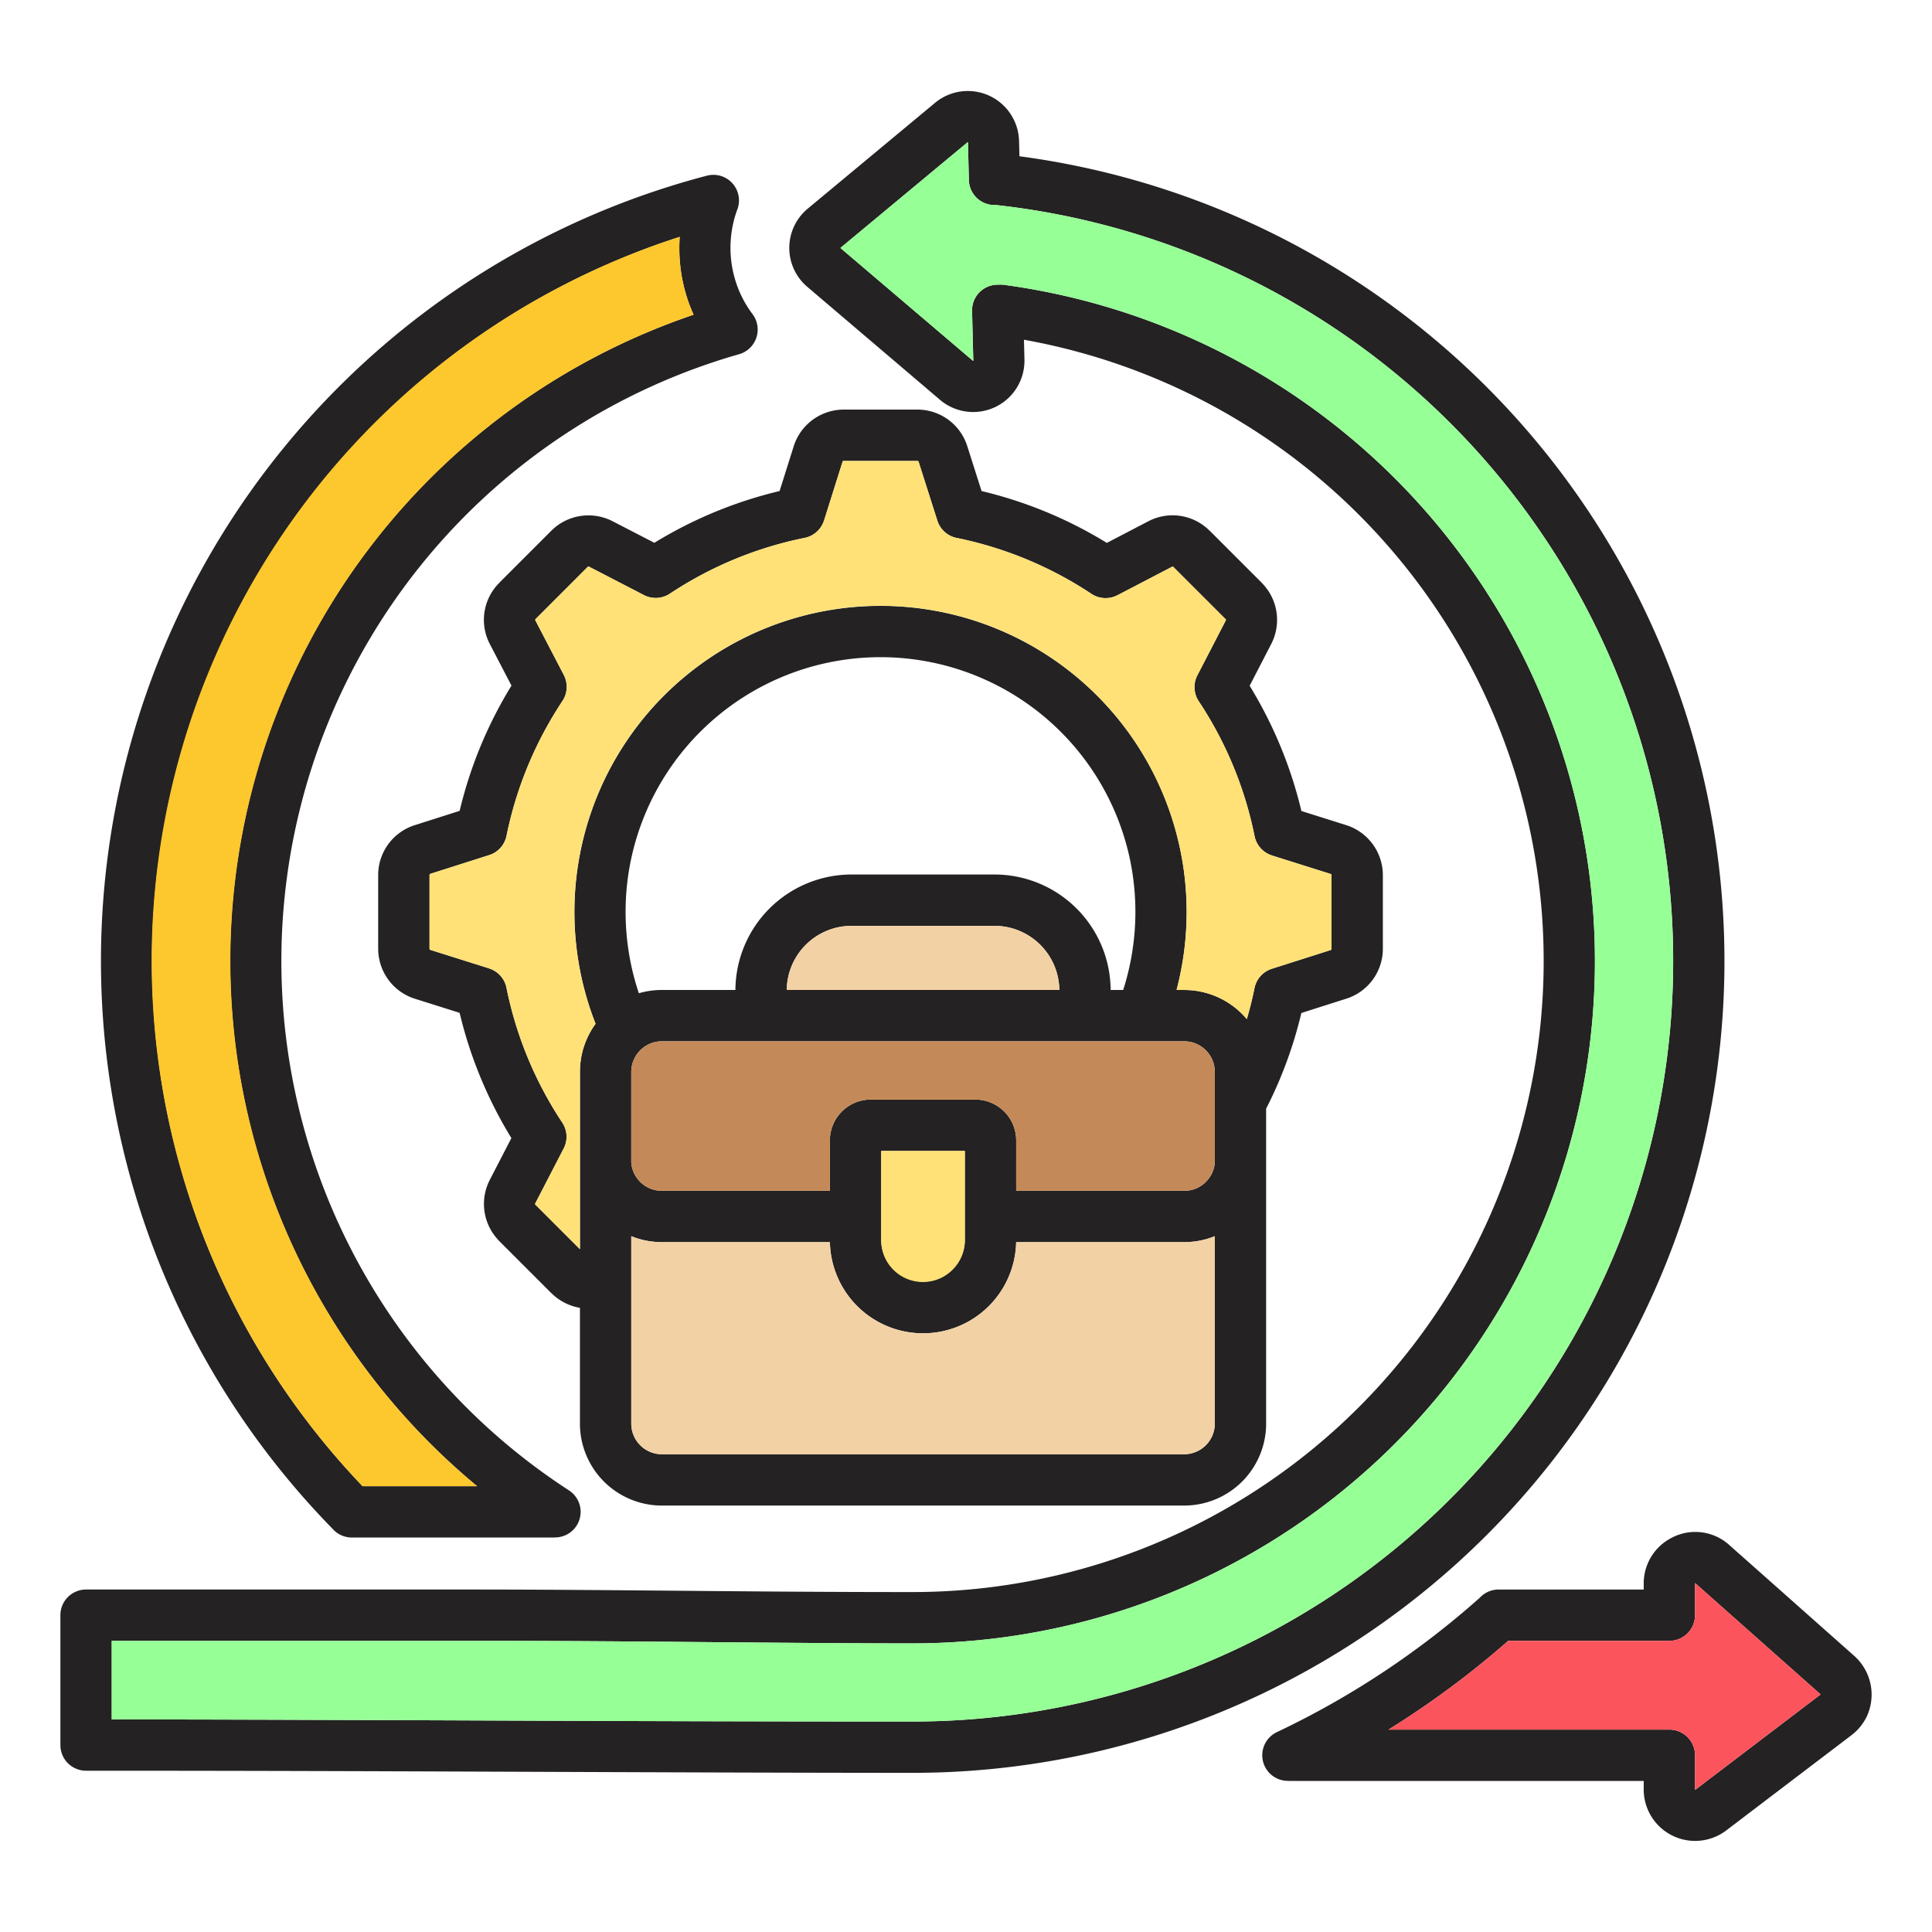 <svg xmlns="http://www.w3.org/2000/svg" id="Layer_1" viewBox="0 0 512 512" data-name="Layer 1"><g fill-rule="evenodd"><path d="m175.37 385.389h138.485a8.118 8.118 0 0 0 8.077-8.076v-49.713a21.423 21.423 0 0 1 -8.077 1.577h-44.563a24.685 24.685 0 0 1 -49.359 0h-44.563a21.419 21.419 0 0 1 -8.077-1.576v49.711a8.118 8.118 0 0 0 8.077 8.076zm192.591 72.974h74.439a6.8 6.8 0 0 1 6.8 6.8v9.057c0 .073-.047.034-.029.064s-.006-.033.037-.012.036.044.054.043.007-.012.04-.037l33.116-25.187c.015-.011.006.013.013 0l.011-.021h-.011v-.014c0-.048.01-.055.007-.061s0 .01-.02-.007l-33.144-29.409-.107.043c.013 0 .031-.006.031.03v8.39a6.8 6.8 0 0 1 -6.8 6.8h-42.71a240.5 240.5 0 0 1 -25.4 19.458q-3.129 2.079-6.327 4.064zm67.642 13.6h-94.3v-.014a6.787 6.787 0 0 1 -2.9-12.925 227.03 227.03 0 0 0 53.778-35.624 6.784 6.784 0 0 1 4.969-2.157h38.45v-1.589a13.555 13.555 0 0 1 7.568-12.2c.157-.086.318-.167.485-.242a13.429 13.429 0 0 1 14.634 2.24l33.116 29.385a13.757 13.757 0 0 1 3.093 16.5h-.01a13.623 13.623 0 0 1 -3.881 4.547l-33.117 25.187a13.627 13.627 0 0 1 -21.888-10.85v-2.255zm-177.668-376.446a.206.206 0 0 1 0 .071c-.021.034.008-.041-.041-.018s-.009.053-.041.049l-35.07-29.851c-.022-.019-.022 0-.027-.014s.009-.008.01-.061v-.027s.007 0 .028-.019l33.64-27.956c.023 0-.006.019.055.046.029.014.022-.015.031 0v.038l.247 9.947a6.774 6.774 0 0 0 6.72 6.615l.547.007a201.549 201.549 0 0 1 -22.17 401.875c-43.327 0-76.4-.127-109.488-.255-36.977-.142-73.942-.285-102.767-.305v-20.818h96.683c22.234 0 40.031.156 57.81.311 20.776.182 41.542.364 57.762.364a180.833 180.833 0 0 0 24.236-360.03 8.6 8.6 0 0 0 -1.275-.053l-.619.016a6.777 6.777 0 0 0 -6.59 6.934l.323 13.134zm13.424-5.483.127 5.164a13.587 13.587 0 0 1 -22.446 10.7l-35.025-29.821a13.53 13.53 0 0 1 .116-20.845l33.6-27.925a13.587 13.587 0 0 1 22.331 10.148l.1 3.957a215.14 215.14 0 0 1 -28.3 428.41c-29.605 0-69.544-.154-109.488-.308-33.1-.127-66.228-.255-109.569-.255a6.8 6.8 0 0 1 -6.8-6.8v-34.42a6.8 6.8 0 0 1 6.8-6.8h103.482c16.3 0 37.116.182 57.917.364 17.754.155 35.493.31 57.655.31a167.252 167.252 0 0 0 29.5-331.878zm-183.329 315.004a215.145 215.145 0 0 1 99.327-358.487 6.78 6.78 0 0 1 7.985 9.108 28.852 28.852 0 0 0 -1.28 4.723 29.422 29.422 0 0 0 1.008 14.526 28.838 28.838 0 0 0 4.355 8.336 6.794 6.794 0 0 1 -3.561 10.625 167.235 167.235 0 0 0 -45.078 301.1 6.78 6.78 0 0 1 -3.693 12.466v.022h-53.856a6.788 6.788 0 0 1 -5.207-2.426zm-32.811-74.1a201.7 201.7 0 0 1 124.912-268.166q-.092 1.338-.1 2.694a42.887 42.887 0 0 0 2.125 13.693 41.861 41.861 0 0 0 1.657 4.242 180.784 180.784 0 0 0 -57.368 310.459h-30.353a201.708 201.708 0 0 1 -40.873-62.923zm214.081-15.364h44.558a8.035 8.035 0 0 0 5.669-2.321 8.116 8.116 0 0 0 2.408-5.095v-24.123a8.118 8.118 0 0 0 -8.077-8.076h-138.488a8.118 8.118 0 0 0 -8.077 8.076v24.115a8.12 8.12 0 0 0 8.077 7.424h44.558v-13.369a10.82 10.82 0 0 1 10.807-10.805h27.755a10.82 10.82 0 0 1 10.81 10.805zm-13.606-10.574v23.671a11.082 11.082 0 0 1 -22.163 0v-23.671zm25.035-42.645a17.181 17.181 0 0 0 -17.109-16.992h-38.014a17.181 17.181 0 0 0 -17.11 16.992zm-85.837 0a30.787 30.787 0 0 1 30.714-30.6h38.014a30.787 30.787 0 0 1 30.713 30.6h3.325a67.917 67.917 0 0 0 1.805-34.557 67.572 67.572 0 0 0 -132.59 1.776 67.906 67.906 0 0 0 2.43 33.648 21.568 21.568 0 0 1 6.067-.867zm-41.2 84.235a13.993 13.993 0 0 1 -7.606-3.944l-.013.013-13.726-13.725a6.777 6.777 0 0 1 -.478-.531 13.895 13.895 0 0 1 -2.046-15.765l5.7-11.035a114.153 114.153 0 0 1 -13.718-33.191l-11.776-3.71a13.918 13.918 0 0 1 -9.808-13.333v-19.412a13.876 13.876 0 0 1 9.76-13.3l11.832-3.768a113.4 113.4 0 0 1 13.735-33.195l-5.706-10.953a13.847 13.847 0 0 1 2.527-16.33l-.014-.013 13.726-13.726a13.954 13.954 0 0 1 16.295-2.524l11.036 5.7a114.122 114.122 0 0 1 33.191-13.718l3.709-11.776a13.925 13.925 0 0 1 13.335-9.809h19.413a13.877 13.877 0 0 1 13.3 9.761l3.768 11.832a113.364 113.364 0 0 1 33.195 13.736l10.953-5.707a13.847 13.847 0 0 1 16.33 2.527l.013-.013 13.727 13.725c.164.165.32.337.464.514a13.9 13.9 0 0 1 2.059 15.782l-5.7 11.032a114.106 114.106 0 0 1 13.717 33.195l11.776 3.709a13.92 13.92 0 0 1 9.809 13.334v19.411a13.875 13.875 0 0 1 -9.761 13.3l-11.834 3.769a113.033 113.033 0 0 1 -9.338 25.357v83.5a21.727 21.727 0 0 1 -21.681 21.68h-138.487a21.725 21.725 0 0 1 -21.68-21.68v-30.719zm176.729-76.514q-.594-.705-1.247-1.358a21.616 21.616 0 0 0 -15.317-6.363h-2.057a81.123 81.123 0 1 0 -153.966 8.964 21.559 21.559 0 0 0 -4.14 12.716v47.008l-11.852-11.849a.234.234 0 0 1 -.031-.079.5.5 0 0 1 .076-.26l7.5-14.5a6.785 6.785 0 0 0 -.373-6.855 100.5 100.5 0 0 1 -14.789-35.719 6.773 6.773 0 0 0 -4.627-5.14v-.014l-15.524-4.89a.4.4 0 0 1 -.2-.119.477.477 0 0 1 -.044-.249v-19.412a.5.5 0 0 1 .037-.241.408.408 0 0 1 .211-.147l15.56-4.956a6.772 6.772 0 0 0 4.6-5.128 101.025 101.025 0 0 1 14.818-35.71 6.784 6.784 0 0 0 .364-6.877h.008l-7.514-14.423a.461.461 0 0 1 -.062-.27.35.35 0 0 1 .1-.185l.013-.013.013.013 13.722-13.731a.589.589 0 0 1 .2-.156.5.5 0 0 1 .259.077l14.5 7.5a6.786 6.786 0 0 0 6.854-.372 100.491 100.491 0 0 1 35.72-14.79 6.77 6.77 0 0 0 5.139-4.627h.015l4.89-15.524a.393.393 0 0 1 .119-.2.481.481 0 0 1 .25-.044h19.414a.491.491 0 0 1 .241.037.409.409 0 0 1 .147.211l4.955 15.561a6.77 6.77 0 0 0 5.128 4.6 101.019 101.019 0 0 1 35.711 14.818 6.784 6.784 0 0 0 6.877.364v.009l14.424-7.515a.461.461 0 0 1 .27-.062.35.35 0 0 1 .185.1l.013.013-.011.011 13.845 13.841a.238.238 0 0 1 .037.085.5.5 0 0 1 -.076.26l-7.5 14.5a6.785 6.785 0 0 0 .373 6.855 100.506 100.506 0 0 1 14.788 35.724 6.773 6.773 0 0 0 4.627 5.14v.014l15.524 4.889a.4.4 0 0 1 .2.119.479.479 0 0 1 .044.25v19.411a.488.488 0 0 1 -.037.241.408.408 0 0 1 -.211.147l-15.563 4.957a6.77 6.77 0 0 0 -4.6 5.128q-.823 4.095-2.032 8.215z" fill="#242222"></path><path d="m290.718 184.3a81.179 81.179 0 0 1 21.082 78.055h2.059a21.616 21.616 0 0 1 15.317 6.363q.653.652 1.247 1.358 1.207-4.116 2.038-8.217a6.77 6.77 0 0 1 4.6-5.128l15.563-4.957a.408.408 0 0 0 .211-.147.488.488 0 0 0 .037-.241v-19.411a.479.479 0 0 0 -.044-.25.4.4 0 0 0 -.2-.119l-15.528-4.889v-.014a6.773 6.773 0 0 1 -4.627-5.14 100.506 100.506 0 0 0 -14.788-35.724 6.785 6.785 0 0 1 -.373-6.855l7.5-14.5a.5.5 0 0 0 .076-.26l-.037-.085-13.851-13.839.013-.014-.013-.013a.35.35 0 0 0 -.185-.1.461.461 0 0 0 -.27.062l-14.424 7.515v-.009a6.784 6.784 0 0 1 -6.877-.364 101.019 101.019 0 0 0 -35.711-14.818 6.77 6.77 0 0 1 -5.128-4.6l-4.957-15.559a.409.409 0 0 0 -.147-.211.491.491 0 0 0 -.241-.037h-19.411a.481.481 0 0 0 -.25.044.393.393 0 0 0 -.119.2l-4.89 15.524h-.015a6.77 6.77 0 0 1 -5.139 4.627 100.491 100.491 0 0 0 -35.72 14.79 6.786 6.786 0 0 1 -6.854.372l-14.5-7.5a.5.5 0 0 0 -.259-.077.589.589 0 0 0 -.2.156l-13.726 13.726-.013-.013-.013.013a.35.35 0 0 0 -.1.185.461.461 0 0 0 .062.27l7.514 14.423h-.008a6.784 6.784 0 0 1 -.364 6.877 101.025 101.025 0 0 0 -14.818 35.71 6.772 6.772 0 0 1 -4.6 5.128l-15.56 4.956a.408.408 0 0 0 -.211.147.5.5 0 0 0 -.037.241v19.412a.477.477 0 0 0 .044.249.4.4 0 0 0 .2.119l15.524 4.89v.014a6.773 6.773 0 0 1 4.627 5.14 100.5 100.5 0 0 0 14.782 35.725 6.785 6.785 0 0 1 .373 6.855l-7.5 14.5a.5.5 0 0 0 -.076.26l.031.079 11.852 11.849v-47.008a21.559 21.559 0 0 1 4.14-12.716 81.131 81.131 0 0 1 132.892-87.019z" fill="#ffe177"></path><path d="m266.1 75.486a180.832 180.832 0 0 1 -24.237 360.03c-16.22 0-36.986-.182-57.762-.364-17.779-.155-35.576-.311-57.81-.311h-96.691v20.817c28.825.02 65.79.163 102.767.305 33.084.128 66.161.255 109.488.255a201.549 201.549 0 0 0 22.17-401.875l-.547-.007a6.774 6.774 0 0 1 -6.72-6.615l-.247-9.947v-.038c-.009-.014 0 .015-.031 0-.061-.027-.032-.049-.055-.046l-33.64 27.956-.028.019v.027c0 .053-.015.049-.01.061s0-.005.027.014l35.065 29.851c.032 0-.018-.021.041-.049s.02.052.041.018a.206.206 0 0 0 0-.071l-.323-13.134a6.777 6.777 0 0 1 6.59-6.934l.619-.016a8.6 8.6 0 0 1 1.293.054z" fill="#96ff96"></path><path d="m182.157 79.159a42.887 42.887 0 0 1 -2.125-13.693q.007-1.356.1-2.694a201.434 201.434 0 0 0 -84.04 331.088h30.353a180.846 180.846 0 0 1 57.369-310.46 41.861 41.861 0 0 1 -1.657-4.241z" fill="#fdc72e"></path><path d="m269.292 329.178a24.685 24.685 0 0 1 -49.359 0h-44.563a21.419 21.419 0 0 1 -8.077-1.576v49.711a8.118 8.118 0 0 0 8.077 8.076h138.485a8.118 8.118 0 0 0 8.077-8.076v-49.713a21.423 21.423 0 0 1 -8.077 1.577z" fill="#f2d1a5"></path><path d="m252.433 336.492a11.045 11.045 0 0 0 3.261-7.821v-23.671h-22.163v23.671a11.061 11.061 0 0 0 18.9 7.821z" fill="#ffe177"></path><path d="m269.3 315.574h44.558a8.035 8.035 0 0 0 5.669-2.321 8.116 8.116 0 0 0 2.408-5.095v-24.123a8.118 8.118 0 0 0 -8.077-8.076h-138.488a8.118 8.118 0 0 0 -8.077 8.076v24.115a8.12 8.12 0 0 0 8.077 7.424h44.558v-13.369a10.82 10.82 0 0 1 10.807-10.805h27.755a10.82 10.82 0 0 1 10.81 10.805z" fill="#c48958"></path><path d="m208.5 262.355h72.233a17.181 17.181 0 0 0 -17.109-16.992h-38.018a17.181 17.181 0 0 0 -17.11 16.992z" fill="#f2d1a5"></path><path d="m442.4 434.841h-42.712a240.5 240.5 0 0 1 -25.4 19.458q-3.129 2.079-6.327 4.064h74.439a6.8 6.8 0 0 1 6.8 6.8v9.057c0 .073-.047.034-.029.064s-.006-.033.037-.012.036.044.054.043.007-.012.04-.037l33.116-25.187c.015-.011.006.013.013 0l.011-.021h-.011v-.014c0-.048.01-.055.007-.061s0 .01-.02-.007l-33.144-29.409-.107.043c.013 0 .031-.006.031.03v8.39a6.8 6.8 0 0 1 -6.798 6.799z" fill="#fb545c"></path></g></svg>